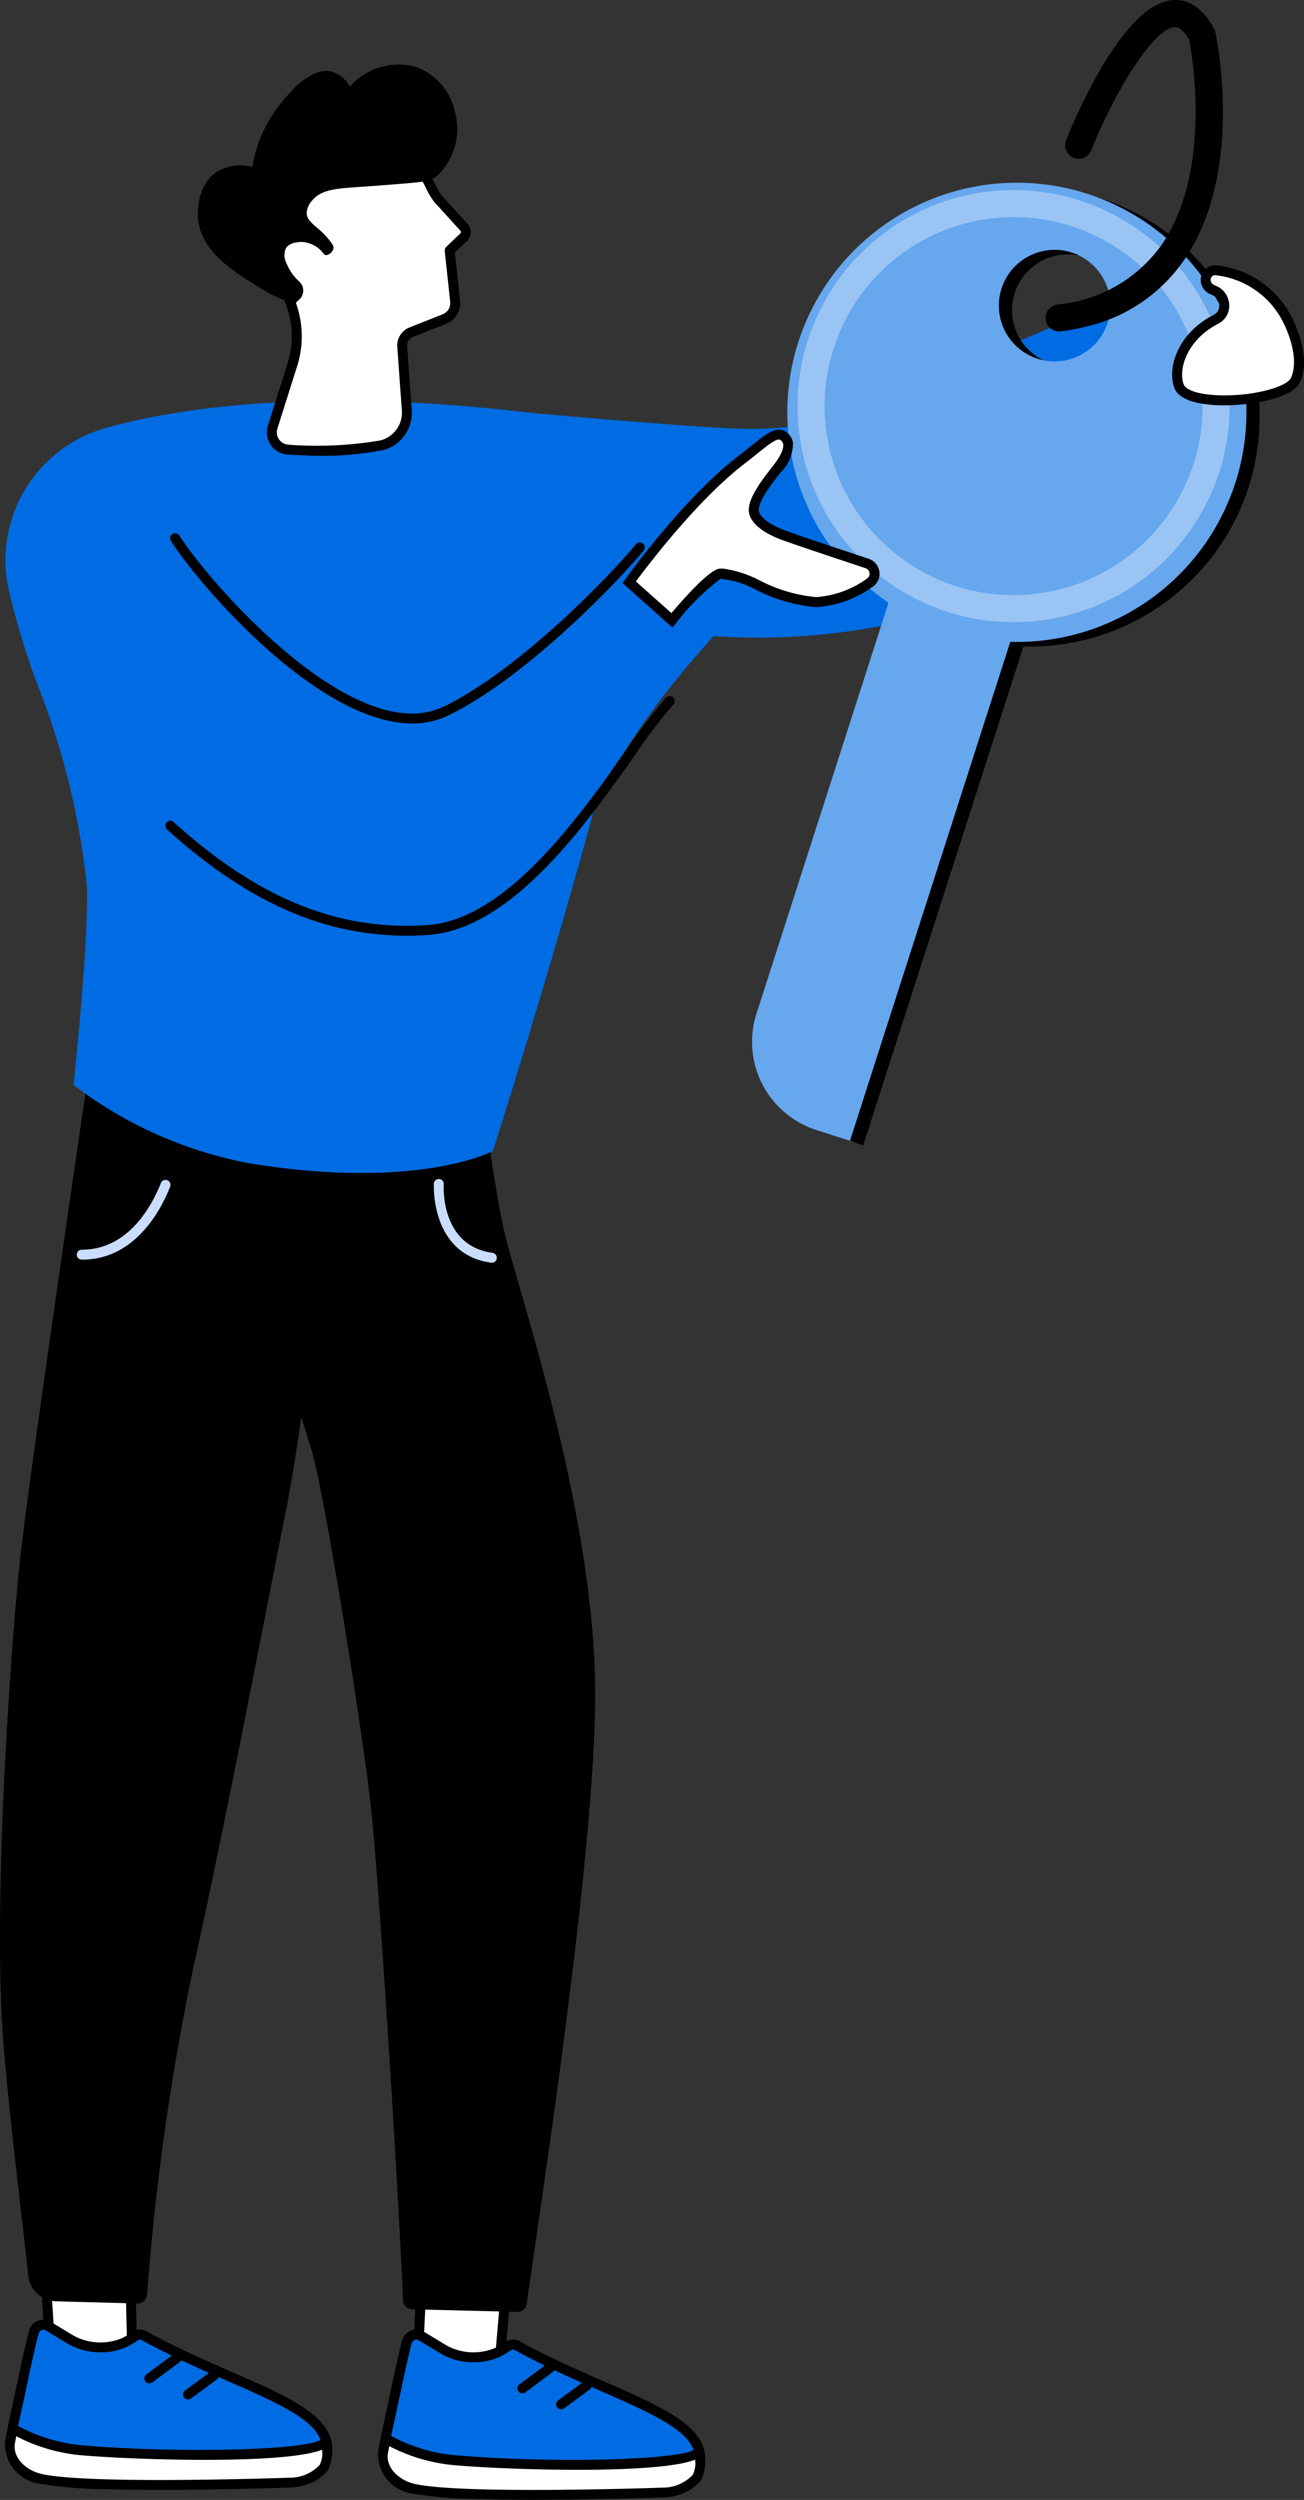 <svg xmlns="http://www.w3.org/2000/svg" width="91.527" height="175.435" viewBox="0 0 91.527 175.435">
  <rect x="0" y="0" width="91.527" height="175.435" fill="#333333" stroke="none"/>
  <g id="Group_116" data-name="Group 116" transform="translate(-258.596 -535.96)">
    <g id="Group_105" data-name="Group 105">
      <g id="Group_98" data-name="Group 98">
        <g id="Group_94" data-name="Group 94">
          <path id="Path_213" data-name="Path 213" d="M288.2,695.8l-.436,9.076,5.64-.124.723-8.318Z" fill="#fff"/>
          <path id="Path_214" data-name="Path 214" d="M287.513,705.116a.348.348,0,0,1-.1-.26l.435-9.077a.35.35,0,0,1,.387-.33l5.928.634a.348.348,0,0,1,.31.378l-.723,8.318a.349.349,0,0,1-.34.319l-5.641.124h-.017A.348.348,0,0,1,287.513,705.116Zm6.236-8.374-5.218-.559-.4,8.332,4.952-.109Z"/>
        </g>
        <g id="Group_97" data-name="Group 97">
          <g id="Group_95" data-name="Group 95">
            <path id="Path_215" data-name="Path 215" d="M287.165,700.288c-.333,1.156-.982,4.44-1.462,6.57a2.287,2.287,0,0,0,1.912,2.536c3.391.931,11.51.941,18.268,1.278a1.739,1.739,0,0,0,1.7-1.3c1.3-3.748-5.729-4.965-12.7-8.8a.574.574,0,0,0-.6.024,7.169,7.169,0,0,1-.8.467,4.292,4.292,0,0,1-3.7-.175l-1.626-.983A.679.679,0,0,0,287.165,700.288Z" fill="#006ce3"/>
            <path id="Path_216" data-name="Path 216" d="M305.866,711.021c-1.729-.086-3.572-.152-5.354-.215-5.363-.191-10.428-.372-12.99-1.075a2.625,2.625,0,0,1-2.16-2.95c.172-.761.369-1.687.559-2.581.356-1.674.692-3.255.909-4.008h0a1.028,1.028,0,0,1,1.521-.6l1.626.983a3.934,3.934,0,0,0,3.359.161,6.863,6.863,0,0,0,.756-.444.92.92,0,0,1,.964-.04c2.079,1.145,4.184,2.064,6.041,2.874,4.379,1.912,7.838,3.422,6.82,6.35a2.1,2.1,0,0,1-2.013,1.542Zm-11.382-10.145a7.49,7.49,0,0,1-.835.49,4.652,4.652,0,0,1-4.034-.188l-1.626-.983a.33.33,0,0,0-.488.19h0c-.21.729-.559,2.372-.9,3.96-.191.9-.388,1.824-.561,2.59-.232,1.029.661,1.846,1.663,2.122,2.483.682,7.743.869,12.829,1.05,1.785.064,3.631.13,5.364.216a1.386,1.386,0,0,0,1.356-1.071c.769-2.209-1.812-3.46-6.439-5.48-1.871-.817-3.991-1.742-6.1-2.9a.237.237,0,0,0-.108-.03A.215.215,0,0,0,294.484,700.876Z"/>
          </g>
          <g id="Group_96" data-name="Group 96">
            <path id="Path_217" data-name="Path 217" d="M285.479,708.076a2.463,2.463,0,0,0,2.112,2.526c3.367.79,17.517.278,17.517.278a3.3,3.3,0,0,0,2.4-1.04,2.854,2.854,0,0,0,.158-1.831c-.823,1.1-11.105,1.107-16.977.613a12,12,0,0,1-5.023-1.531Z" fill="#fff"/>
            <path id="Path_218" data-name="Path 218" d="M287.511,710.943a2.8,2.8,0,0,1-2.377-2.919h0c0-.025.026-.141.186-1a.35.35,0,0,1,.506-.245l.089.047a11.545,11.545,0,0,0,4.8,1.445c6.875.578,16.066.316,16.668-.475a.35.35,0,0,1,.621.132,3.092,3.092,0,0,1-.21,2.1,3.614,3.614,0,0,1-2.675,1.193c-.411.015-7.395.263-12.627.123A30.245,30.245,0,0,1,287.511,710.943Zm3.147-1.973a12.2,12.2,0,0,1-4.738-1.35c-.044.235-.089.477-.1.513-.154,1.025.817,1.888,1.847,2.129,3.283.77,17.283.274,17.432.269a2.886,2.886,0,0,0,2.114-.888,1.823,1.823,0,0,0,.174-1.073C304.757,709.6,294.594,709.3,290.658,708.97Z"/>
          </g>
          <path id="Path_219" data-name="Path 219" d="M295.253,703.914a.345.345,0,0,0,.218-.069l2.06-1.535a.35.35,0,0,0-.418-.561l-2.06,1.536a.35.35,0,0,0-.071.489A.347.347,0,0,0,295.253,703.914Z"/>
          <path id="Path_220" data-name="Path 220" d="M297.97,705.038a.347.347,0,0,0,.216-.068l1.8-1.323a.35.35,0,0,0-.414-.564l-1.8,1.324a.35.35,0,0,0,.2.631Z"/>
        </g>
      </g>
      <g id="Group_103" data-name="Group 103">
        <g id="Group_99" data-name="Group 99">
          <path id="Path_221" data-name="Path 221" d="M261.779,695.427l.572,9.069,5.592-.748-.2-8.347Z" fill="#fff"/>
          <path id="Path_222" data-name="Path 222" d="M262.129,704.766a.351.351,0,0,1-.127-.248l-.572-9.069a.349.349,0,0,1,.347-.372l5.962-.025a.35.35,0,0,1,.35.341l.2,8.346a.348.348,0,0,1-.3.355l-5.591.748a.522.522,0,0,1-.056,0A.35.35,0,0,1,262.129,704.766Zm5.27-9.014-5.248.023.525,8.325,4.909-.657Z"/>
        </g>
        <g id="Group_102" data-name="Group 102">
          <g id="Group_100" data-name="Group 100">
            <path id="Path_223" data-name="Path 223" d="M260.982,699.591c-.333,1.156-.982,4.44-1.462,6.57a2.284,2.284,0,0,0,1.911,2.535c3.391.932,11.511.942,18.269,1.279a1.739,1.739,0,0,0,1.7-1.306c1.3-3.748-5.729-4.965-12.7-8.8a.574.574,0,0,0-.6.023,7.051,7.051,0,0,1-.8.467,4.289,4.289,0,0,1-3.7-.174l-1.626-.983A.68.68,0,0,0,260.982,699.591Z" fill="#006ce3"/>
            <path id="Path_224" data-name="Path 224" d="M279.682,710.324c-1.729-.086-3.572-.152-5.354-.215-5.363-.191-10.428-.372-12.989-1.076a2.623,2.623,0,0,1-2.16-2.949c.171-.762.368-1.687.558-2.581.356-1.674.692-3.255.909-4.009h0a1.029,1.029,0,0,1,1.521-.594l1.626.983a3.938,3.938,0,0,0,3.359.161,6.871,6.871,0,0,0,.757-.444.92.92,0,0,1,.963-.041c2.08,1.146,4.185,2.065,6.042,2.875,4.379,1.912,7.838,3.422,6.819,6.35a2.1,2.1,0,0,1-2.012,1.541ZM268.3,700.179a7.521,7.521,0,0,1-.836.49,4.656,4.656,0,0,1-4.033-.188l-1.626-.983a.33.33,0,0,0-.488.19h0c-.21.729-.56,2.372-.9,3.96-.191.9-.388,1.824-.56,2.59-.232,1.029.661,1.846,1.663,2.121,2.483.683,7.742.87,12.829,1.051,1.785.064,3.63.129,5.364.216a1.389,1.389,0,0,0,1.356-1.071c.768-2.21-1.812-3.46-6.439-5.48-1.871-.817-3.991-1.743-6.1-2.9a.234.234,0,0,0-.107-.03A.214.214,0,0,0,268.3,700.179Z"/>
          </g>
          <g id="Group_101" data-name="Group 101">
            <path id="Path_225" data-name="Path 225" d="M259.3,707.379a2.462,2.462,0,0,0,2.111,2.526c3.368.79,17.517.278,17.517.278a3.308,3.308,0,0,0,2.4-1.04,2.853,2.853,0,0,0,.158-1.831c-.822,1.1-11.105,1.106-16.976.613a12.007,12.007,0,0,1-5.024-1.531S259.3,707.369,259.3,707.379Z" fill="#fff"/>
            <path id="Path_226" data-name="Path 226" d="M261.327,710.245a2.8,2.8,0,0,1-2.377-2.919h0c0-.007,0-.016.187-1a.35.35,0,0,1,.506-.245l.088.047a11.558,11.558,0,0,0,4.8,1.445c6.874.577,16.065.316,16.668-.475a.349.349,0,0,1,.62.132,3.086,3.086,0,0,1-.21,2.1,3.613,3.613,0,0,1-2.674,1.193c-.411.015-7.4.263-12.628.123A30.1,30.1,0,0,1,261.327,710.245Zm3.147-1.972a12.2,12.2,0,0,1-4.737-1.35c-.044.234-.09.477-.1.513-.154,1.026.817,1.888,1.846,2.129,3.283.77,17.283.274,17.432.269a2.89,2.89,0,0,0,2.114-.888,1.823,1.823,0,0,0,.174-1.073C278.573,708.9,268.41,708.6,264.474,708.273Z"/>
          </g>
          <path id="Path_227" data-name="Path 227" d="M269.07,703.217a.344.344,0,0,0,.217-.069l2.06-1.535a.35.35,0,0,0-.418-.561l-2.059,1.536a.349.349,0,0,0,.2.629Z"/>
          <path id="Path_228" data-name="Path 228" d="M271.787,704.341a.349.349,0,0,0,.216-.068l1.8-1.324a.349.349,0,1,0-.414-.563l-1.8,1.324a.35.35,0,0,0,.2.631Z"/>
        </g>
      </g>
      <g id="Group_104" data-name="Group 104">
        <path id="Path_229" data-name="Path 229" d="M280.493,637.82c.754,2.415,3.437,18.648,4.142,25,.641,5.777,2.122,30.415,2.247,34.546a.672.672,0,0,0,.655.651l7.353.18a.673.673,0,0,0,.686-.587c.543-4.267,4.886-31.506,4.794-43.1-.1-12.666-5.376-27.87-6.357-32.045s-2.074-14.021-2.074-14.021l-27.211,3.352s-4.18,28.336-4.768,34-1.93,23.987-1.1,33.834c.538,6.379,1.514,13.763,1.713,15.978a2.031,2.031,0,0,0,1.97,1.848l5.685.152a.672.672,0,0,0,.691-.646,177.379,177.379,0,0,1,3.241-22.9c2.232-9.983,5.21-25.623,6.47-31.921.417-2.082.794-4.476,1.113-6.747C279.743,635.389,279.74,635.4,280.493,637.82Z"/>
        <path id="Path_230" data-name="Path 230" d="M264.33,624.356h.009c3.783.013,5.6-3.586,6.206-5.134a.35.35,0,0,0-.651-.255c-.553,1.414-2.2,4.7-5.553,4.69a.35.35,0,0,0-.011.7Z" fill="#caddff"/>
        <path id="Path_231" data-name="Path 231" d="M293.087,624.576a.349.349,0,0,0,.057-.7c-3.627-.51-3.414-4.633-3.4-4.808a.349.349,0,0,0-.327-.37.344.344,0,0,0-.37.327c0,.05-.255,4.944,4,5.543A.258.258,0,0,0,293.087,624.576Z" fill="#caddff"/>
      </g>
    </g>
    <g id="Group_113" data-name="Group 113">
      <path id="Path_232" data-name="Path 232" d="M325.245,562.315a28.914,28.914,0,0,1-13.62,3.745c-3.015.069-17.522-1.29-17.522-1.29s-4.614,7,1.916,11.963c7.721,5.863,26.512,4.938,35.077-.821s10.744-12.869,10.744-12.869l-1.584-6.752A69.773,69.773,0,0,0,325.245,562.315Z" fill="#006ce3"/>
      <g id="Group_110" data-name="Group 110">
        <g id="Group_109" data-name="Group 109">
          <g id="Group_106" data-name="Group 106">
            <path id="Rectangle_18" data-name="Rectangle 18" d="M0,0H8.977a0,0,0,0,1,0,0V50.41a0,0,0,0,1,0,0H8.9a8.9,8.9,0,0,1-8.9-8.9V0A0,0,0,0,1,0,0Z" transform="translate(326.057 565.595) rotate(17.813)"/>
            <path id="Path_233" data-name="Path 233" d="M335.824,549.874a16.113,16.113,0,1,0,10.41,20.27A16.114,16.114,0,0,0,335.824,549.874Zm-3.478,11.576a3.913,3.913,0,1,1,4.922-2.528A3.913,3.913,0,0,1,332.346,561.45Z"/>
          </g>
          <g id="Group_108" data-name="Group 108">
            <path id="Path_234" data-name="Path 234" d="M318.255,616.016l-2.368-.761a6.491,6.491,0,0,1-4.193-8.165l13.437-41.813,8.547,2.746Z" fill="#66a7ee"/>
            <g id="Group_107" data-name="Group 107">
              <path id="Path_235" data-name="Path 235" d="M334.9,549.556a16.113,16.113,0,1,0,10.41,20.27A16.112,16.112,0,0,0,334.9,549.556Zm-3.479,11.576a3.913,3.913,0,1,1,4.923-2.529A3.914,3.914,0,0,1,331.418,561.132Z" fill="#66a7ee"/>
            </g>
            <path id="Path_236" data-name="Path 236" d="M325.1,578.9a15.165,15.165,0,1,1,19.077-9.8h0a15.175,15.175,0,0,1-19.077,9.8Zm17.267-10.38a13.263,13.263,0,1,0-16.685,8.569,13.279,13.279,0,0,0,16.685-8.569Z" fill="#99c4f4"/>
          </g>
        </g>
        <path id="Path_237" data-name="Path 237" d="M334.832,558.879a11.467,11.467,0,0,0,6.807-4.576c4.338-6.177,2.351-15.665,2.264-16.065l-.027-.127-.06-.114c-.92-1.754-2.061-2.074-2.856-2.034-3.488.176-6.882,8.212-7.528,9.821a.951.951,0,1,0,1.765.708c1.642-4.09,4.346-8.552,5.86-8.629.4-.021.762.455,1.012.9.213,1.113,1.621,9.315-1.99,14.45a10.073,10.073,0,0,1-7.26,4.115.951.951,0,1,0,.253,1.885A15.819,15.819,0,0,0,334.832,558.879Z"/>
      </g>
      <path id="Path_238" data-name="Path 238" d="M296.625,565.025c4.526.563,2.587,4.929,7.119,4.8s-10.552,46.905-10.552,46.905-5.181,2.8-17.08.867a29.185,29.185,0,0,1-12.357-5.505s1.089-9.986.936-13.965a53.14,53.14,0,0,0-3.134-13.262,53,53,0,0,1-2.359-7.577l-.034-.146c-.027-.131-.051-.263-.073-.4a9.641,9.641,0,0,1,6.7-10.679l.186-.059C270.379,564.765,280.126,562.972,296.625,565.025Z" fill="#006ce3"/>
      <path id="Path_239" data-name="Path 239" d="M303.858,574.088s-10.57,12.44-17.493,12.741c0,0-6.4-4.581-11.642-8.608-1.642-1.262-5.455-6.037-7.382-6.8-3.917-1.542-8.681,1.464-6.558,9.385,2.51,9.364,17.907,20.612,28.226,20.841,4.262.094,10.468-8.456,13.621-13.273a58.674,58.674,0,0,1,5.138-6.743l2.065-2.334Z" fill="#006ce3"/>
      <g id="Group_111" data-name="Group 111">
        <path id="Path_240" data-name="Path 240" d="M302.76,576.823s4.093-5.723,7.973-8.664c1.318-1,2.226-1.959,2.782-1.628.777.462.336,1.427-.409,2.372s-1.619,2.1-1.6,2.871c.01.525.634,1.161,1.859,1.655.713.287,3.825,1.316,6.1,2.074a.759.759,0,0,1,.163,1.365,7.252,7.252,0,0,1-3.751,1.343c-2.581-.04-5.252-2.122-6.739-1.989-.688.061-3.374,3.269-3.374,3.269Z" fill="#fff"/>
        <path id="Path_241" data-name="Path 241" d="M302.293,576.875l.183-.255c.168-.236,4.168-5.8,8.046-8.739.292-.222.56-.438.819-.648.994-.8,1.712-1.383,2.353-1a1.122,1.122,0,0,1,.559.77,2.881,2.881,0,0,1-.873,2.118c-.539.683-1.542,1.953-1.529,2.648.007.339.517.885,1.641,1.337.627.253,3.237,1.122,5.335,1.82l.744.247a1.109,1.109,0,0,1,.236,1.994,7.5,7.5,0,0,1-3.941,1.4,11.468,11.468,0,0,1-4.2-1.213,6.592,6.592,0,0,0-2.5-.779,16.347,16.347,0,0,0-3.144,3.146l-.231.276Zm9.653-.168a10.748,10.748,0,0,0,3.931,1.155,6.875,6.875,0,0,0,3.561-1.291.41.41,0,0,0-.088-.737l-.744-.247c-2.216-.738-4.728-1.574-5.375-1.834-1.307-.527-2.064-1.245-2.078-1.972-.018-.872.82-2.007,1.679-3.1.72-.913.769-1.368.734-1.558a.423.423,0,0,0-.229-.3c-.223-.132-.931.441-1.557.946-.251.2-.536.433-.836.661-3.332,2.525-6.875,7.2-7.715,8.335l2.494,2.218c.932-1.1,2.691-3.056,3.379-3.117a1.913,1.913,0,0,1,.229-.007A7.975,7.975,0,0,1,311.946,576.707Z"/>
      </g>
      <path id="Path_242" data-name="Path 242" d="M287.341,586.727a5.82,5.82,0,0,0,2.733-.565c5.168-2.511,11.458-8.875,13.694-11.563a.349.349,0,1,0-.537-.447c-2.2,2.65-8.4,8.92-13.463,11.381-6.238,3.032-16.406-8.587-18.579-11.979a.35.35,0,1,0-.589.377C272.639,577.114,280.808,586.553,287.341,586.727Z"/>
      <path id="Path_243" data-name="Path 243" d="M286.554,601.615q1.062.028,2.142-.05c5.844-.422,11.065-7.8,14.519-12.69a33.191,33.191,0,0,1,2.637-3.467.349.349,0,1,0-.494-.494,32.58,32.58,0,0,0-2.714,3.558c-3.378,4.777-8.483,12-14,12.4-6.248.451-11.924-1.844-17.859-7.224a.349.349,0,0,0-.469.518C275.724,599.062,280.936,601.466,286.554,601.615Z"/>
      <g id="Group_112" data-name="Group 112">
        <path id="Path_244" data-name="Path 244" d="M348.861,558.2c.474.859,1.345,2.961.662,4.436s-7.624,2.093-8.184.392c-.448-1.36.37-3.532,2.612-4.666a1.061,1.061,0,0,0,.5-.553,1.154,1.154,0,0,0-.639-1.469l-.15-.066a.734.734,0,0,1-.391-.948.651.651,0,0,1,.625-.406A6.328,6.328,0,0,1,348.861,558.2Z" fill="#fff"/>
        <path id="Path_245" data-name="Path 245" d="M343.864,564.385c-1.138-.066-2.557-.335-2.857-1.246-.51-1.549.392-3.876,2.786-5.087a.717.717,0,0,0,.338-.374.8.8,0,0,0-.456-1.016l-.151-.066a1.088,1.088,0,0,1-.573-1.4.992.992,0,0,1,.976-.62,6.7,6.7,0,0,1,5.24,3.459h0c.16.29,1.538,2.884.673,4.752-.536,1.159-3.568,1.669-5.657,1.614C344.074,564.4,343.968,564.391,343.864,564.385Zm4.691-6.014a6.024,6.024,0,0,0-4.683-3.1.311.311,0,0,0-.276.193.383.383,0,0,0,.209.492l.151.066a1.507,1.507,0,0,1,.822,1.922,1.4,1.4,0,0,1-.669.732c-2.031,1.028-2.847,3-2.438,4.245.1.315.744.681,2.233.767,2.451.142,5-.551,5.3-1.2.585-1.263-.134-3.184-.651-4.12Z"/>
      </g>
    </g>
    <g id="Group_115" data-name="Group 115">
      <g id="Group_114" data-name="Group 114">
        <path id="Path_246" data-name="Path 246" d="M285.377,567.211a2.363,2.363,0,0,0,1.772-2.459l-.322-4.478a1.008,1.008,0,0,1,.635-1l2.333-.926a1.193,1.193,0,0,0,.745-1.235l-.382-3.563a.022.022,0,0,1,.006-.015l.976-.928a.492.492,0,0,0,.025-.688l-1.843-2.025c-.358-.394-1.382-2.891-1.888-2.726,0,0-9.479-.659-11.054,3.619a3.5,3.5,0,0,0,.6,3.355l.946,1.2a6.774,6.774,0,0,1,1.484,4.768,6.852,6.852,0,0,1-.262,1.359l-1.411,4.458a1.221,1.221,0,0,0,1.1,1.589,26.694,26.694,0,0,0,6.542-.306Z" fill="#fff"/>
        <path id="Path_247" data-name="Path 247" d="M278.818,567.866a1.57,1.57,0,0,1-1.419-2.043l1.409-4.453a6.536,6.536,0,0,0,.249-1.29,6.393,6.393,0,0,0-1.41-4.521l-.946-1.2a3.864,3.864,0,0,1-.65-3.692c1.6-4.349,10.5-3.9,11.354-3.85.551-.1,1.006.7,1.687,1.992a7.193,7.193,0,0,0,.489.851l1.842,2.024a.847.847,0,0,1-.043,1.178l-.857.815.364,3.4a1.546,1.546,0,0,1-.963,1.6l-2.333.926a.657.657,0,0,0-.416.649l.322,4.478a2.711,2.711,0,0,1-2.034,2.823,22.6,22.6,0,0,1-5.461.361C279.59,567.9,279.191,567.884,278.818,567.866Zm8.591-20.348c-.092-.007-9.234-.6-10.7,3.39a3.165,3.165,0,0,0,.543,3.019l.946,1.2a7.085,7.085,0,0,1,1.557,5.014,7.247,7.247,0,0,1-.277,1.435l-1.411,4.458a.872.872,0,0,0,.786,1.134,26.745,26.745,0,0,0,6.439-.3h0a2.011,2.011,0,0,0,1.51-2.1l-.322-4.482a1.357,1.357,0,0,1,.854-1.345l2.334-.926a.844.844,0,0,0,.526-.873l-.382-3.566a.386.386,0,0,1,.113-.3l.976-.928a.144.144,0,0,0,.007-.2l-1.842-2.025a5.774,5.774,0,0,1-.589-.994,7.625,7.625,0,0,0-1.015-1.619A.3.3,0,0,1,287.409,547.518Z"/>
      </g>
      <path id="Path_248" data-name="Path 248" d="M281.941,553.131c-.824-1.244-1.777-1.46-1.82-2.189a1.376,1.376,0,0,1,.389-.911c.745-.921,2.075-.843,4.647-1.046,3.193-.253,3.564-.257,4.076-.639a4.537,4.537,0,0,0,1.31-4.472,4.31,4.31,0,0,0-2.823-3.243,4.6,4.6,0,0,0-4.565,1.4,2.178,2.178,0,0,0-1.328-1.056c-1.563-.328-3.184,1.8-3.752,2.54a9.245,9.245,0,0,0-1.758,4.161,3.24,3.24,0,0,0-2.477.325c-1.5.97-1.363,3.084-1.346,3.283.189,2.326,2.537,3.763,4.311,4.848a8.911,8.911,0,0,0,2.495,1.138l.32-.309a.851.851,0,0,0-.011-1.235l-.024-.023a3.469,3.469,0,0,1-.875-1.257,1.207,1.207,0,0,1-.035-1.089c.317-.455,1.078-.418,1.187-.413a2.026,2.026,0,0,1,1.472.852C281.526,554.041,282.213,553.541,281.941,553.131Z"/>
    </g>
  </g>
</svg>
